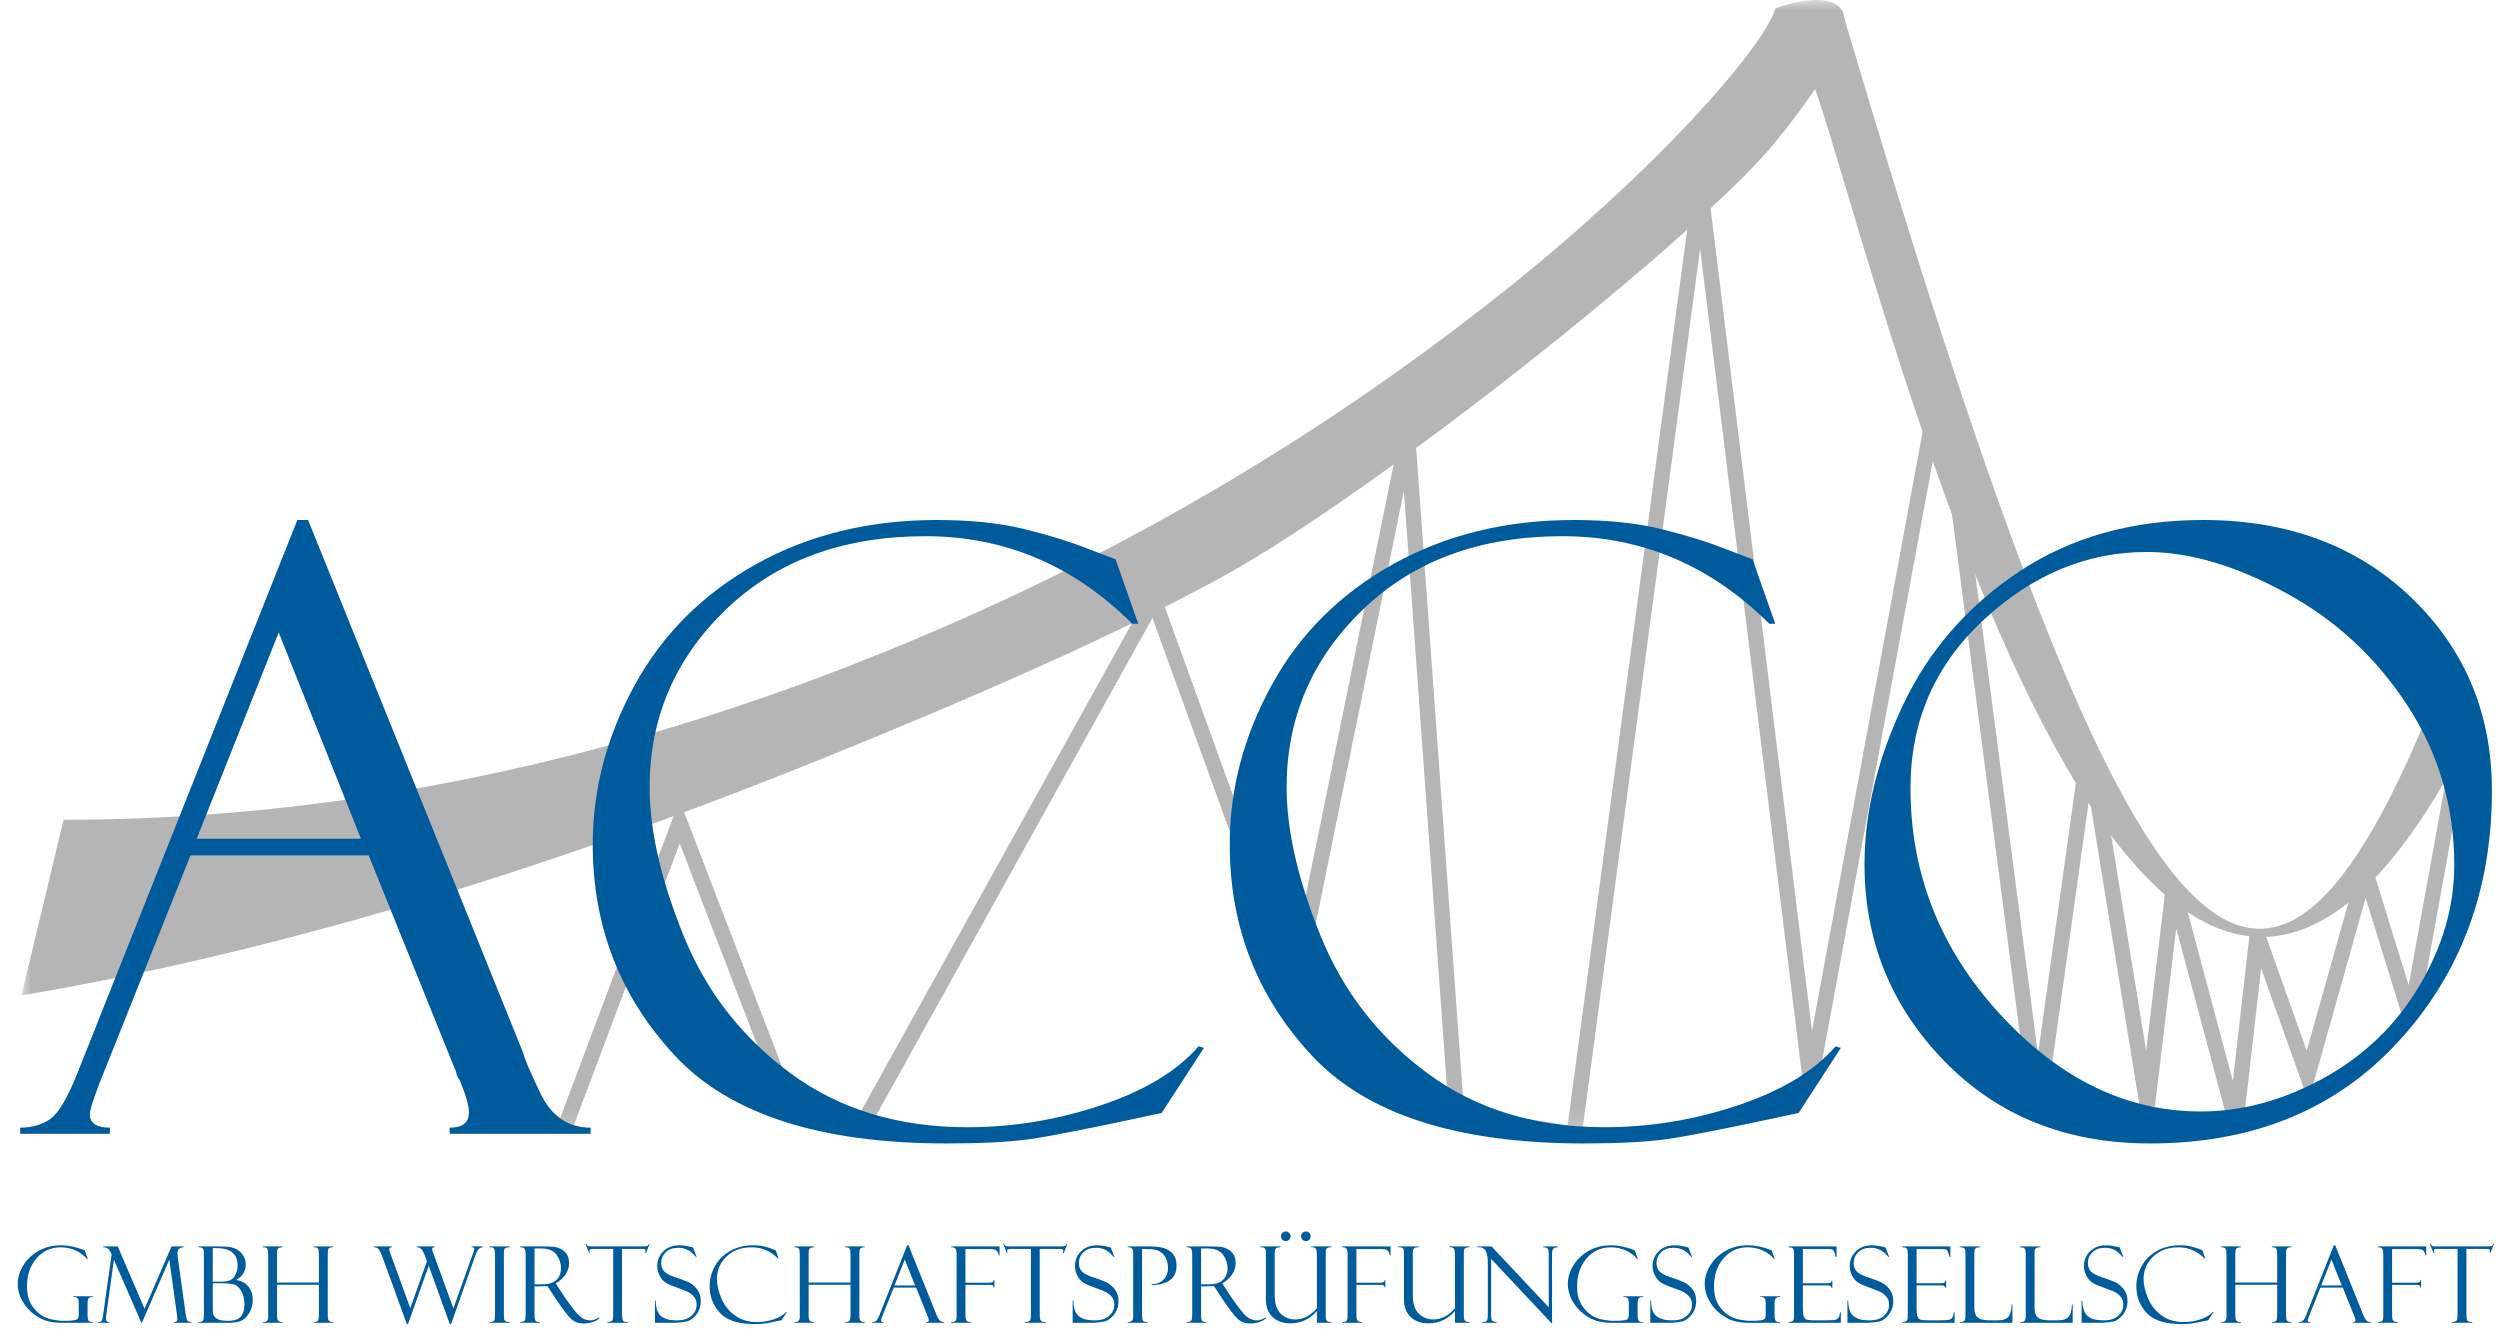 <svg width="123px" height="66px" viewBox="0 0 123 66" version="1.1" xmlns="http://www.w3.org/2000/svg" xmlns:xlink="http://www.w3.org/1999/xlink">
    <defs>
        <polygon id="path-1" points="0 0 120.41 0 120.41 55.802 0 55.802"></polygon>
    </defs>
    <g id="Page-1" stroke="none" stroke-width="1" fill="none" fill-rule="evenodd">
        <g id="Logo_ACCO" transform="translate(0.871, 0)">
            <g id="Group-11" transform="translate(0.182, 0)">
                <mask id="mask-2" fill="white">
                    <use xlink:href="#path-1"></use>
                </mask>
                <polyline id="Stroke-8" stroke="#B4B5B4" stroke-width="0.754" mask="url(#mask-2)" points="26.699 55.57 32.385 40.435 37.824 54.578 41.281 55.497 55.72 29.493 62.646 48.633 68.197 21.393 70.614 54.876 76.396 55.802 82.607 9.278 88.023 53.204 94.457 18.346 99.203 54.687 101.715 36.696 104.595 54.397 105.875 43.685 108.953 55.206 110.004 45.989 112.48 52.939 115.32 42.847 117.549 50.049 120.41 34.284"></polyline>
                <path d="M86.308,0.405 C85.664,2.416 80.427,8.386 72.884,14.378 C63.78,21.608 53.605,27.589 42.176,32.191 C28.687,37.628 15.321,40.332 2.077,40.332 C1.385,43.205 0.692,46.088 0,48.975 C12.016,46.947 25.036,43.112 39.056,37.463 C47.662,33.997 54.357,30.977 59.11,28.364 C66.654,24.222 82.607,11.54 86.326,6.955 C93.943,-2.441 86.308,0.405 86.308,0.405" id="Fill-10" fill="#B4B5B4" mask="url(#mask-2)"></path>
            </g>
            <path d="M119.186,33.627 C110.231,56.532 103.652,47.55 89.76,0.526 C89.76,0.526 84.531,0.487 87.877,3.162 C89.697,4.616 103.395,71.478 120.988,35.459 C120.567,34.826 120.1,34.28 119.69,33.62 L119.186,33.627" id="Fill-12" fill="#B4B5B4"></path>
            <path d="M17.267,42.084 L8.502,42.084 L4.012,53.322 C3.703,54.128 3.549,54.628 3.549,54.816 C3.549,55.259 3.877,55.481 4.536,55.481 L4.536,55.784 L0.121,55.784 L0.121,55.481 C0.712,55.481 1.207,55.336 1.612,55.048 C2.014,54.758 2.457,54.006 2.94,52.794 L13.758,25.584 L14.287,25.584 L24.894,51.862 C24.894,51.996 25.166,52.633 25.708,53.774 C26.251,54.912 27.077,55.481 28.187,55.481 L28.187,55.784 L21.252,55.784 L21.252,55.481 C21.884,55.481 22.201,55.233 22.201,54.735 C22.201,54.399 22.045,53.859 21.735,53.12 C21.681,53.064 21.635,52.979 21.595,52.856 C21.568,52.721 21.547,52.655 21.534,52.655 L17.267,42.084 Z M8.807,41.267 L16.889,41.267 L12.841,31.118 L8.807,41.267 L8.807,41.267 Z" id="Fill-13" fill="#005B9C"></path>
            <path d="M54.02,27.529 L55.129,30.689 L54.836,30.689 C51.955,27.817 48.563,26.381 44.658,26.381 C40.608,26.381 37.333,27.587 34.837,29.996 C32.34,32.405 31.091,35.32 31.091,38.739 C31.091,40.855 31.646,43.284 32.759,46.029 C33.869,48.776 35.623,51.035 38.022,52.805 C40.418,54.576 43.32,55.46 46.73,55.46 C48.965,55.46 51.156,55.1 53.305,54.378 C55.453,53.656 57.052,52.689 58.102,51.476 L58.361,51.557 L56.282,54.758 C52.914,55.489 50.732,55.92 49.728,56.054 C48.726,56.19 47.382,56.258 45.699,56.258 C39.465,56.258 35.006,54.813 32.321,51.923 C29.635,49.033 28.292,45.575 28.292,41.548 C28.292,38.827 28.982,36.211 30.362,33.697 C31.742,31.185 33.731,29.205 36.328,27.757 C38.927,26.309 41.897,25.584 45.234,25.584 C46.905,25.584 48.348,25.737 49.567,26.041 C50.784,26.345 51.798,26.658 52.605,26.981 L53.939,27.488 C53.978,27.502 54.004,27.516 54.02,27.529" id="Fill-14" fill="#005B9C"></path>
            <path d="M85.359,27.529 L86.471,30.689 L86.176,30.689 C83.295,27.817 79.902,26.381 76,26.381 C71.949,26.381 68.675,27.587 66.177,29.996 C63.681,32.405 62.431,35.32 62.431,38.739 C62.431,40.855 62.988,43.284 64.097,46.029 C65.209,48.776 66.962,51.035 69.362,52.805 C71.757,54.576 74.66,55.46 78.07,55.46 C80.305,55.46 82.496,55.1 84.645,54.378 C86.795,53.656 88.395,52.689 89.442,51.476 L89.699,51.557 L87.621,54.758 C84.256,55.489 82.072,55.92 81.068,56.054 C80.065,56.19 78.723,56.258 77.04,56.258 C70.806,56.258 66.345,54.813 63.662,51.923 C60.974,49.033 59.632,45.575 59.632,41.548 C59.632,38.827 60.321,36.211 61.703,33.697 C63.081,31.185 65.071,29.205 67.67,27.757 C70.267,26.309 73.237,25.584 76.575,25.584 C78.244,25.584 79.69,25.737 80.906,26.041 C82.123,26.345 83.139,26.658 83.945,26.981 L85.279,27.488 C85.318,27.502 85.346,27.516 85.359,27.529" id="Fill-15" fill="#005B9C"></path>
            <path d="M107.52,25.584 C111.692,25.584 115.102,26.855 117.756,29.394 C120.406,31.934 121.731,35.103 121.731,38.9 C121.731,43.79 120.197,47.906 117.129,51.247 C114.061,54.587 109.988,56.258 104.914,56.258 C100.797,56.258 97.428,54.91 94.801,52.217 C92.178,49.524 90.863,46.29 90.863,42.519 C90.863,39.971 91.496,37.357 92.762,34.678 C94.029,31.996 95.932,29.812 98.475,28.12 C101.02,26.43 104.033,25.584 107.52,25.584 M107.402,54.685 C109.445,54.685 111.465,54.136 113.459,53.039 C115.451,51.939 117.02,50.427 118.162,48.5 C119.307,46.574 119.879,44.593 119.879,42.559 C119.879,39.675 119.108,37.054 117.567,34.698 C116.027,32.338 114.027,30.491 111.57,29.159 C109.113,27.824 106.842,27.157 104.756,27.157 C101.807,27.157 99.133,28.269 96.731,30.491 C94.328,32.715 93.125,35.477 93.125,38.778 C93.125,42.997 94.594,46.702 97.527,49.894 C100.463,53.089 103.754,54.685 107.402,54.685" id="Fill-16" fill="#005B9C"></path>
            <path d="M3.709,65.046 L3.709,65.083 L2.193,65.083 C1.902,65.083 1.649,65.052 1.43,64.989 C1.212,64.927 0.989,64.807 0.761,64.631 C0.535,64.454 0.351,64.235 0.211,63.974 C0.07,63.711 0,63.443 0,63.169 C0,62.87 0.088,62.572 0.264,62.274 C0.441,61.976 0.691,61.734 1.016,61.549 C1.34,61.363 1.709,61.268 2.121,61.268 C2.49,61.268 2.88,61.351 3.293,61.513 L3.448,61.945 L3.411,61.945 C3.28,61.779 3.101,61.642 2.874,61.532 C2.647,61.423 2.394,61.368 2.114,61.368 C1.629,61.368 1.232,61.55 0.922,61.915 C0.612,62.279 0.458,62.733 0.458,63.273 C0.458,63.5 0.483,63.7 0.534,63.875 C0.585,64.052 0.68,64.225 0.821,64.395 C0.962,64.566 1.112,64.693 1.273,64.773 C1.434,64.855 1.613,64.911 1.813,64.942 C2.012,64.975 2.17,64.989 2.287,64.985 L2.489,64.98 C2.717,64.972 2.859,64.95 2.916,64.916 C2.973,64.883 3.002,64.795 3.002,64.656 L3.002,64.086 C3.002,63.976 2.979,63.9 2.933,63.863 C2.887,63.824 2.822,63.809 2.737,63.812 L2.737,63.775 L3.709,63.775 L3.709,63.812 C3.6,63.812 3.527,63.834 3.491,63.876 C3.454,63.919 3.437,64 3.437,64.121 L3.437,64.712 C3.437,64.831 3.452,64.916 3.483,64.968 C3.515,65.019 3.572,65.046 3.656,65.046 L3.709,65.046" id="Fill-17" fill="#005B9C"></path>
            <path d="M7.568,61.324 L8.161,61.324 L8.161,61.364 C7.96,61.374 7.858,61.478 7.858,61.677 C7.858,61.721 7.864,61.779 7.874,61.853 L8.271,64.7 C8.295,64.843 8.321,64.935 8.351,64.974 C8.38,65.014 8.442,65.037 8.536,65.046 L8.536,65.083 L7.692,65.083 L7.692,65.046 C7.803,65.049 7.858,64.994 7.858,64.883 C7.858,64.858 7.853,64.809 7.842,64.733 L7.459,61.973 L6.111,65.083 L6.086,65.083 L4.733,61.977 L4.351,64.754 C4.344,64.797 4.341,64.845 4.341,64.898 C4.341,64.996 4.399,65.046 4.513,65.046 L4.513,65.083 L3.938,65.083 L3.938,65.046 C4.025,65.046 4.081,65.035 4.106,65.014 C4.13,64.992 4.15,64.958 4.164,64.911 C4.177,64.864 4.187,64.812 4.194,64.754 L4.622,61.719 C4.552,61.55 4.483,61.449 4.413,61.415 C4.343,61.381 4.275,61.364 4.211,61.364 L4.211,61.324 L4.921,61.324 L6.242,64.394 L7.568,61.324" id="Fill-18" fill="#005B9C"></path>
            <path d="M9.89,63.136 L9.597,63.136 L9.597,64.327 C9.597,64.491 9.603,64.6 9.616,64.648 C9.629,64.697 9.657,64.749 9.703,64.804 C9.748,64.858 9.82,64.902 9.921,64.935 C10.021,64.968 10.165,64.985 10.354,64.985 C10.646,64.985 10.853,64.917 10.974,64.783 C11.094,64.646 11.154,64.446 11.154,64.182 C11.154,63.906 11.101,63.682 10.994,63.51 C10.887,63.334 10.766,63.229 10.63,63.191 C10.495,63.154 10.249,63.136 9.89,63.136 Z M9.597,61.405 L9.597,63.057 L10.054,63.057 C10.363,63.057 10.568,62.968 10.67,62.792 C10.771,62.614 10.822,62.438 10.822,62.263 C10.822,62.074 10.782,61.916 10.705,61.789 C10.626,61.662 10.511,61.566 10.361,61.503 C10.211,61.437 9.989,61.405 9.697,61.405 L9.597,61.405 Z M8.898,61.364 L8.898,61.324 L9.876,61.324 C10.162,61.324 10.364,61.339 10.483,61.362 C10.603,61.386 10.716,61.431 10.825,61.498 C10.934,61.565 11.027,61.662 11.104,61.788 C11.18,61.916 11.219,62.06 11.219,62.221 C11.219,62.54 11.062,62.792 10.75,62.976 C11.02,63.02 11.223,63.132 11.36,63.31 C11.498,63.488 11.566,63.703 11.566,63.956 C11.566,64.193 11.507,64.407 11.389,64.602 C11.271,64.795 11.135,64.925 10.983,64.988 C10.83,65.051 10.617,65.083 10.343,65.083 L8.89,65.083 L8.89,65.046 C9.006,65.046 9.081,65.021 9.113,64.976 C9.146,64.929 9.162,64.81 9.162,64.617 L9.162,61.786 C9.162,61.65 9.158,61.559 9.15,61.509 C9.143,61.46 9.118,61.424 9.076,61.399 C9.033,61.376 8.974,61.364 8.898,61.364 L8.898,61.364 Z" id="Fill-19" fill="#005B9C"></path>
            <path d="M14.819,63.208 L12.759,63.208 L12.759,64.653 C12.759,64.789 12.765,64.876 12.778,64.913 C12.791,64.95 12.815,64.982 12.85,65.008 C12.884,65.033 12.945,65.046 13.032,65.046 L13.032,65.083 L12.06,65.083 L12.06,65.046 C12.236,65.058 12.325,64.972 12.325,64.789 L12.325,61.766 C12.325,61.595 12.311,61.486 12.282,61.44 C12.254,61.394 12.18,61.369 12.06,61.364 L12.06,61.324 L13.032,61.324 L13.032,61.364 C12.924,61.37 12.853,61.392 12.815,61.425 C12.777,61.459 12.759,61.528 12.759,61.634 L12.759,63.102 L14.819,63.102 L14.819,61.758 C14.819,61.605 14.806,61.502 14.78,61.447 C14.754,61.392 14.68,61.364 14.559,61.364 L14.559,61.324 L15.519,61.324 L15.519,61.364 C15.443,61.364 15.387,61.373 15.35,61.391 C15.313,61.408 15.288,61.435 15.275,61.474 C15.261,61.511 15.254,61.605 15.254,61.758 L15.254,64.643 C15.254,64.791 15.261,64.883 15.275,64.919 C15.288,64.956 15.312,64.986 15.345,65.01 C15.379,65.033 15.437,65.046 15.519,65.046 L15.519,65.083 L14.559,65.083 L14.559,65.046 C14.663,65.046 14.733,65.024 14.767,64.982 C14.802,64.939 14.819,64.825 14.819,64.638 L14.819,63.208" id="Fill-20" fill="#005B9C"></path>
            <path d="M21.323,65.144 L21.259,65.144 L20.223,62.275 L19.203,65.144 L19.145,65.144 L17.925,61.786 C17.876,61.65 17.822,61.546 17.767,61.474 C17.71,61.4 17.629,61.364 17.522,61.364 L17.522,61.324 L18.41,61.324 L18.41,61.364 C18.323,61.364 18.279,61.395 18.279,61.458 C18.279,61.495 18.293,61.553 18.32,61.629 L19.315,64.362 L20.135,62.056 L20.056,61.833 C19.986,61.641 19.919,61.515 19.855,61.454 C19.79,61.394 19.718,61.364 19.638,61.364 L19.638,61.324 L20.515,61.324 L20.515,61.364 C20.431,61.364 20.389,61.4 20.389,61.474 C20.389,61.495 20.407,61.554 20.443,61.648 L21.436,64.373 L22.425,61.6 C22.426,61.593 22.428,61.589 22.43,61.588 L22.468,61.458 C22.468,61.395 22.424,61.364 22.338,61.364 L22.338,61.324 L22.886,61.324 L22.886,61.364 C22.736,61.366 22.617,61.486 22.531,61.727 L21.323,65.144" id="Fill-21" fill="#005B9C"></path>
            <path d="M24.207,61.324 L24.207,61.364 C24.158,61.359 24.103,61.367 24.043,61.387 C23.983,61.407 23.947,61.436 23.936,61.477 C23.925,61.515 23.92,61.607 23.92,61.754 L23.92,64.637 C23.92,64.795 23.926,64.89 23.939,64.925 C23.951,64.96 23.976,64.988 24.012,65.012 C24.048,65.034 24.114,65.046 24.207,65.046 L24.207,65.083 L23.205,65.083 L23.205,65.046 C23.33,65.046 23.409,65.02 23.439,64.973 C23.47,64.925 23.485,64.814 23.485,64.643 L23.485,61.786 C23.485,61.608 23.468,61.491 23.434,61.436 C23.4,61.381 23.324,61.357 23.205,61.364 L23.205,61.324 L24.207,61.324" id="Fill-22" fill="#005B9C"></path>
            <path d="M25.427,61.424 L25.427,63.188 L25.819,63.188 C26.128,63.188 26.357,63.115 26.507,62.97 C26.656,62.823 26.731,62.631 26.731,62.392 C26.731,62.161 26.657,61.941 26.511,61.733 C26.363,61.528 26.105,61.424 25.734,61.424 L25.427,61.424 Z M24.719,61.364 L24.719,61.324 L25.785,61.324 C26.057,61.324 26.253,61.33 26.373,61.344 C26.494,61.356 26.617,61.395 26.744,61.463 C26.871,61.53 26.966,61.62 27.031,61.735 C27.096,61.85 27.128,61.991 27.128,62.158 C27.128,62.349 27.07,62.53 26.956,62.703 C26.841,62.877 26.679,63.022 26.47,63.142 L26.735,63.55 C26.793,63.65 26.947,63.874 27.197,64.219 C27.445,64.562 27.639,64.772 27.775,64.85 C27.912,64.925 28.043,64.963 28.171,64.963 C28.297,64.963 28.442,64.913 28.606,64.815 L28.621,64.866 C28.417,65.033 28.151,65.117 27.826,65.117 C27.608,65.117 27.421,65.053 27.265,64.924 C27.108,64.795 26.836,64.441 26.447,63.866 C26.443,63.862 26.442,63.859 26.442,63.855 L26.064,63.275 L25.73,63.286 L25.427,63.286 L25.427,64.722 C25.427,64.838 25.442,64.921 25.472,64.971 C25.503,65.02 25.576,65.046 25.691,65.046 L25.691,65.083 L24.719,65.083 L24.719,65.046 C24.841,65.041 24.917,65.016 24.947,64.969 C24.977,64.923 24.992,64.83 24.992,64.688 L24.992,61.702 C24.992,61.605 24.979,61.525 24.953,61.462 C24.928,61.397 24.85,61.366 24.719,61.364 L24.719,61.364 Z" id="Fill-23" fill="#005B9C"></path>
            <path d="M31.094,61.196 L30.916,61.646 L30.878,61.646 C30.885,61.619 30.889,61.584 30.889,61.538 C30.889,61.5 30.874,61.475 30.846,61.463 C30.818,61.452 30.774,61.447 30.713,61.447 L29.733,61.447 L29.733,64.663 C29.733,64.797 29.743,64.886 29.764,64.935 C29.785,64.983 29.815,65.014 29.851,65.026 C29.887,65.039 29.946,65.046 30.027,65.046 L30.027,65.083 L29.011,65.083 L29.011,65.046 C29.137,65.037 29.217,65.013 29.25,64.972 C29.282,64.932 29.298,64.847 29.298,64.717 L29.298,61.447 L28.358,61.447 C28.263,61.447 28.201,61.452 28.171,61.463 C28.143,61.475 28.128,61.502 28.128,61.546 C28.128,61.567 28.134,61.602 28.149,61.646 L28.11,61.646 L27.933,61.196 L27.971,61.196 C28.002,61.257 28.031,61.293 28.061,61.307 C28.091,61.318 28.155,61.324 28.254,61.324 L30.748,61.324 C30.846,61.324 30.917,61.318 30.961,61.307 C31.004,61.293 31.036,61.257 31.056,61.196 L31.094,61.196" id="Fill-24" fill="#005B9C"></path>
            <path d="M33.228,61.375 L33.405,61.842 L33.375,61.847 C33.375,61.845 33.328,61.795 33.233,61.697 C33.139,61.599 33.03,61.523 32.909,61.471 C32.787,61.417 32.65,61.391 32.497,61.391 C32.239,61.391 32.036,61.464 31.884,61.61 C31.734,61.757 31.659,61.934 31.659,62.142 C31.659,62.278 31.694,62.4 31.765,62.502 C31.837,62.604 31.984,62.7 32.209,62.79 C32.595,62.919 32.859,63.016 33.001,63.081 C33.144,63.146 33.28,63.258 33.412,63.414 C33.543,63.571 33.609,63.771 33.609,64.016 C33.609,64.118 33.597,64.216 33.573,64.309 C33.55,64.401 33.512,64.49 33.459,64.576 C33.406,64.663 33.343,64.741 33.269,64.811 C33.195,64.883 33.12,64.936 33.043,64.973 C32.966,65.009 32.846,65.037 32.681,65.055 C32.517,65.074 32.407,65.083 32.355,65.083 L31.353,65.083 L31.353,63.99 L31.39,63.99 C31.394,64.352 31.479,64.605 31.646,64.747 C31.812,64.891 32.072,64.963 32.424,64.963 C32.744,64.963 32.986,64.887 33.153,64.735 C33.318,64.584 33.401,64.401 33.401,64.19 C33.401,64.06 33.373,63.95 33.315,63.859 C33.256,63.769 33.176,63.688 33.072,63.62 C32.967,63.552 32.771,63.467 32.482,63.367 C32.195,63.266 31.992,63.179 31.876,63.102 C31.759,63.027 31.661,62.913 31.584,62.762 C31.505,62.608 31.466,62.454 31.466,62.296 C31.466,62.005 31.566,61.762 31.766,61.564 C31.966,61.368 32.229,61.268 32.554,61.268 C32.679,61.268 32.816,61.283 32.962,61.312 C33.109,61.342 33.191,61.361 33.208,61.37 C33.214,61.373 33.221,61.375 33.228,61.375" id="Fill-25" fill="#005B9C"></path>
            <path d="M37.294,61.514 L37.435,61.911 L37.398,61.911 C37.034,61.549 36.606,61.368 36.112,61.368 C35.601,61.368 35.187,61.519 34.872,61.824 C34.557,62.129 34.399,62.497 34.399,62.931 C34.399,63.197 34.469,63.506 34.609,63.852 C34.75,64.199 34.971,64.485 35.274,64.71 C35.576,64.935 35.943,65.046 36.373,65.046 C36.655,65.046 36.932,65 37.203,64.91 C37.474,64.818 37.676,64.695 37.809,64.542 L37.842,64.553 L37.58,64.956 C37.154,65.048 36.879,65.102 36.752,65.118 C36.625,65.135 36.455,65.144 36.243,65.144 C35.455,65.144 34.892,64.962 34.552,64.596 C34.213,64.23 34.043,63.794 34.043,63.285 C34.043,62.941 34.13,62.61 34.305,62.293 C34.479,61.976 34.731,61.727 35.059,61.543 C35.387,61.361 35.762,61.268 36.184,61.268 C36.395,61.268 36.578,61.286 36.731,61.326 C36.886,61.365 37.014,61.404 37.115,61.445 L37.284,61.509 C37.289,61.511 37.292,61.512 37.294,61.514" id="Fill-26" fill="#005B9C"></path>
            <path d="M40.974,63.208 L38.914,63.208 L38.914,64.653 C38.914,64.789 38.92,64.876 38.933,64.913 C38.945,64.95 38.969,64.982 39.004,65.008 C39.039,65.033 39.1,65.046 39.186,65.046 L39.186,65.083 L38.214,65.083 L38.214,65.046 C38.391,65.058 38.479,64.972 38.479,64.789 L38.479,61.766 C38.479,61.595 38.465,61.486 38.437,61.44 C38.409,61.394 38.335,61.369 38.214,61.364 L38.214,61.324 L39.186,61.324 L39.186,61.364 C39.079,61.37 39.007,61.392 38.97,61.425 C38.932,61.459 38.914,61.528 38.914,61.634 L38.914,63.102 L40.974,63.102 L40.974,61.758 C40.974,61.605 40.961,61.502 40.935,61.447 C40.908,61.392 40.835,61.364 40.714,61.364 L40.714,61.324 L41.673,61.324 L41.673,61.364 C41.598,61.364 41.542,61.373 41.505,61.391 C41.468,61.408 41.443,61.435 41.43,61.474 C41.416,61.511 41.409,61.605 41.409,61.758 L41.409,64.643 C41.409,64.791 41.416,64.883 41.43,64.919 C41.443,64.956 41.466,64.986 41.5,65.01 C41.533,65.033 41.591,65.046 41.673,65.046 L41.673,65.083 L40.714,65.083 L40.714,65.046 C40.817,65.046 40.887,65.024 40.922,64.982 C40.957,64.939 40.974,64.825 40.974,64.638 L40.974,63.208" id="Fill-27" fill="#005B9C"></path>
            <path d="M43.138,63.245 L44.151,63.245 L43.645,61.968 L43.138,63.245 Z M44.203,63.351 L43.101,63.351 L42.533,64.772 C42.494,64.875 42.475,64.937 42.475,64.962 C42.475,65.018 42.517,65.046 42.6,65.046 L42.6,65.083 L42.04,65.083 L42.04,65.046 C42.115,65.046 42.178,65.027 42.229,64.991 C42.28,64.954 42.336,64.859 42.397,64.706 L43.76,61.268 L43.828,61.268 L45.166,64.588 C45.166,64.605 45.2,64.685 45.269,64.83 C45.337,64.974 45.442,65.046 45.582,65.046 L45.582,65.083 L44.705,65.083 L44.705,65.046 C44.785,65.046 44.825,65.015 44.825,64.951 C44.825,64.909 44.805,64.841 44.767,64.746 C44.759,64.74 44.754,64.728 44.749,64.714 C44.745,64.696 44.742,64.688 44.741,64.688 L44.203,63.351 L44.203,63.351 Z" id="Fill-28" fill="#005B9C"></path>
            <path d="M45.929,61.364 L45.929,61.324 L48.307,61.324 L48.307,61.768 L48.269,61.768 L48.269,61.75 C48.265,61.747 48.263,61.741 48.263,61.734 C48.229,61.605 48.182,61.526 48.121,61.498 C48.06,61.469 47.966,61.454 47.84,61.454 L46.629,61.454 L46.629,63.109 L47.756,63.109 C47.853,63.109 47.919,63.102 47.955,63.087 C47.99,63.071 48.01,63.038 48.016,62.985 L48.054,62.985 L48.054,63.344 L48.016,63.344 C48.016,63.258 47.96,63.215 47.848,63.215 L46.629,63.215 L46.629,64.712 C46.629,64.853 46.65,64.943 46.692,64.984 C46.736,65.024 46.81,65.046 46.916,65.046 L46.916,65.083 L45.929,65.083 L45.929,65.046 C46.045,65.046 46.116,65.023 46.147,64.979 C46.179,64.935 46.194,64.873 46.194,64.793 L46.194,61.702 C46.194,61.577 46.175,61.489 46.14,61.439 C46.104,61.39 46.034,61.364 45.929,61.364" id="Fill-29" fill="#005B9C"></path>
            <path d="M51.645,61.196 L51.467,61.646 L51.429,61.646 C51.436,61.619 51.44,61.584 51.44,61.538 C51.44,61.5 51.425,61.475 51.398,61.463 C51.369,61.452 51.324,61.447 51.263,61.447 L50.283,61.447 L50.283,64.663 C50.283,64.797 50.294,64.886 50.315,64.935 C50.336,64.983 50.366,65.014 50.401,65.026 C50.438,65.039 50.497,65.046 50.578,65.046 L50.578,65.083 L49.561,65.083 L49.561,65.046 C49.689,65.037 49.768,65.013 49.8,64.972 C49.833,64.932 49.849,64.847 49.849,64.717 L49.849,61.447 L48.908,61.447 C48.814,61.447 48.751,61.452 48.722,61.463 C48.693,61.475 48.68,61.502 48.68,61.546 C48.68,61.567 48.685,61.602 48.699,61.646 L48.662,61.646 L48.484,61.196 L48.522,61.196 C48.553,61.257 48.582,61.293 48.611,61.307 C48.642,61.318 48.706,61.324 48.804,61.324 L51.298,61.324 C51.397,61.324 51.468,61.318 51.511,61.307 C51.554,61.293 51.587,61.257 51.606,61.196 L51.645,61.196" id="Fill-30" fill="#005B9C"></path>
            <path d="M53.778,61.375 L53.956,61.842 L53.926,61.847 C53.926,61.845 53.879,61.795 53.784,61.697 C53.69,61.599 53.581,61.523 53.46,61.471 C53.338,61.417 53.201,61.391 53.047,61.391 C52.791,61.391 52.587,61.464 52.435,61.61 C52.284,61.757 52.21,61.934 52.21,62.142 C52.21,62.278 52.245,62.4 52.317,62.502 C52.387,62.604 52.535,62.7 52.759,62.79 C53.146,62.919 53.41,63.016 53.552,63.081 C53.694,63.146 53.83,63.258 53.963,63.414 C54.094,63.571 54.16,63.771 54.16,64.016 C54.16,64.118 54.148,64.216 54.124,64.309 C54.101,64.401 54.063,64.49 54.01,64.576 C53.957,64.663 53.894,64.741 53.82,64.811 C53.745,64.883 53.671,64.936 53.594,64.973 C53.518,65.009 53.398,65.037 53.232,65.055 C53.067,65.074 52.958,65.083 52.906,65.083 L51.903,65.083 L51.903,63.99 L51.941,63.99 C51.944,64.352 52.029,64.605 52.196,64.747 C52.363,64.891 52.622,64.963 52.974,64.963 C53.295,64.963 53.538,64.887 53.704,64.735 C53.87,64.584 53.952,64.401 53.952,64.19 C53.952,64.06 53.923,63.95 53.866,63.859 C53.808,63.769 53.726,63.688 53.623,63.62 C53.519,63.552 53.322,63.467 53.033,63.367 C52.745,63.266 52.543,63.179 52.427,63.102 C52.311,63.027 52.212,62.913 52.135,62.762 C52.055,62.608 52.017,62.454 52.017,62.296 C52.017,62.005 52.117,61.762 52.317,61.564 C52.517,61.368 52.779,61.268 53.104,61.268 C53.23,61.268 53.366,61.283 53.513,61.312 C53.659,61.342 53.741,61.361 53.758,61.37 C53.764,61.373 53.772,61.375 53.778,61.375" id="Fill-31" fill="#005B9C"></path>
            <path d="M54.617,61.364 L54.617,61.324 L55.688,61.324 C56.068,61.324 56.344,61.369 56.517,61.453 C56.691,61.538 56.816,61.644 56.894,61.77 C56.974,61.896 57.014,62.064 57.014,62.272 C57.014,62.591 56.904,62.83 56.684,62.989 C56.463,63.149 56.165,63.226 55.789,63.219 L55.789,63.181 C56.027,63.181 56.221,63.108 56.371,62.962 C56.519,62.817 56.594,62.624 56.594,62.386 C56.594,62.201 56.558,62.037 56.486,61.893 C56.413,61.75 56.313,61.642 56.182,61.566 C56.052,61.492 55.851,61.454 55.584,61.454 L55.316,61.454 L55.316,64.668 C55.316,64.851 55.337,64.959 55.378,64.993 C55.418,65.028 55.497,65.046 55.611,65.046 L55.611,65.083 L54.617,65.083 L54.617,65.046 C54.792,65.046 54.881,64.965 54.881,64.804 L54.881,61.692 C54.881,61.56 54.864,61.473 54.83,61.429 C54.796,61.386 54.725,61.364 54.617,61.364" id="Fill-32" fill="#005B9C"></path>
            <path d="M58.221,61.424 L58.221,63.188 L58.612,63.188 C58.921,63.188 59.151,63.115 59.301,62.97 C59.45,62.823 59.525,62.631 59.525,62.392 C59.525,62.161 59.451,61.941 59.305,61.733 C59.157,61.528 58.899,61.424 58.528,61.424 L58.221,61.424 Z M57.513,61.364 L57.513,61.324 L58.579,61.324 C58.851,61.324 59.046,61.33 59.167,61.344 C59.287,61.356 59.411,61.395 59.538,61.463 C59.664,61.53 59.76,61.62 59.824,61.735 C59.89,61.85 59.922,61.991 59.922,62.158 C59.922,62.349 59.864,62.53 59.75,62.703 C59.635,62.877 59.473,63.022 59.264,63.142 L59.529,63.55 C59.587,63.65 59.741,63.874 59.991,64.219 C60.239,64.562 60.432,64.772 60.569,64.85 C60.705,64.925 60.837,64.963 60.965,64.963 C61.09,64.963 61.236,64.913 61.4,64.815 L61.415,64.866 C61.211,65.033 60.945,65.117 60.62,65.117 C60.402,65.117 60.215,65.053 60.059,64.924 C59.902,64.795 59.629,64.441 59.241,63.866 C59.237,63.862 59.236,63.859 59.236,63.855 L58.858,63.275 L58.524,63.286 L58.221,63.286 L58.221,64.722 C58.221,64.838 58.235,64.921 58.266,64.971 C58.296,65.02 58.369,65.046 58.485,65.046 L58.485,65.083 L57.513,65.083 L57.513,65.046 C57.635,65.041 57.712,65.016 57.741,64.969 C57.771,64.923 57.786,64.83 57.786,64.688 L57.786,61.702 C57.786,61.605 57.774,61.525 57.747,61.462 C57.722,61.397 57.643,61.366 57.513,61.364 L57.513,61.364 Z" id="Fill-33" fill="#005B9C"></path>
            <path d="M63.38,61.06 C63.313,61.06 63.257,61.038 63.211,60.993 C63.165,60.948 63.142,60.894 63.142,60.827 C63.142,60.753 63.167,60.694 63.215,60.652 C63.263,60.608 63.317,60.588 63.38,60.588 C63.442,60.588 63.497,60.611 63.545,60.658 C63.59,60.705 63.614,60.762 63.614,60.827 C63.614,60.89 63.592,60.944 63.549,60.99 C63.505,61.037 63.449,61.06 63.38,61.06 Z M62.389,61.06 C62.321,61.06 62.266,61.038 62.221,60.991 C62.178,60.946 62.155,60.892 62.155,60.827 C62.155,60.755 62.179,60.696 62.227,60.654 C62.274,60.609 62.329,60.588 62.389,60.588 C62.451,60.588 62.506,60.61 62.555,60.657 C62.603,60.703 62.628,60.76 62.628,60.827 C62.628,60.894 62.603,60.948 62.554,60.993 C62.504,61.038 62.449,61.06 62.389,61.06 Z M64.635,65.083 L63.921,65.083 L63.921,64.504 C63.558,64.909 63.126,65.109 62.625,65.109 C62.252,65.109 61.956,65.005 61.738,64.797 C61.52,64.586 61.41,64.297 61.41,63.928 L61.41,61.677 C61.41,61.541 61.394,61.455 61.361,61.419 C61.329,61.382 61.254,61.364 61.134,61.364 L61.134,61.324 L62.132,61.324 L62.132,61.364 C62.027,61.364 61.953,61.381 61.909,61.414 C61.867,61.447 61.845,61.525 61.845,61.648 L61.845,63.715 C61.845,64.146 61.946,64.455 62.149,64.64 C62.351,64.825 62.582,64.917 62.839,64.917 C63.246,64.917 63.606,64.734 63.921,64.368 L63.921,61.822 C63.921,61.6 63.901,61.468 63.862,61.426 C63.822,61.385 63.76,61.364 63.677,61.364 L63.641,61.364 L63.641,61.324 L64.635,61.324 L64.635,61.364 C64.512,61.37 64.435,61.392 64.402,61.425 C64.372,61.459 64.356,61.523 64.356,61.618 L64.356,64.679 C64.356,64.799 64.361,64.879 64.373,64.915 C64.385,64.953 64.41,64.984 64.446,65.009 C64.483,65.033 64.546,65.046 64.635,65.046 L64.635,65.083 L64.635,65.083 Z" id="Fill-34" fill="#005B9C"></path>
            <path d="M65.165,61.364 L65.165,61.324 L67.543,61.324 L67.543,61.768 L67.505,61.768 L67.505,61.75 C67.503,61.747 67.501,61.741 67.501,61.734 C67.467,61.605 67.419,61.526 67.357,61.498 C67.296,61.469 67.202,61.454 67.077,61.454 L65.865,61.454 L65.865,63.109 L66.993,63.109 C67.089,63.109 67.155,63.102 67.191,63.087 C67.227,63.071 67.247,63.038 67.252,62.985 L67.29,62.985 L67.29,63.344 L67.252,63.344 C67.252,63.258 67.196,63.215 67.084,63.215 L65.865,63.215 L65.865,64.712 C65.865,64.853 65.886,64.943 65.93,64.984 C65.974,65.024 66.047,65.046 66.152,65.046 L66.152,65.083 L65.165,65.083 L65.165,65.046 C65.28,65.046 65.354,65.023 65.384,64.979 C65.415,64.935 65.43,64.873 65.43,64.793 L65.43,61.702 C65.43,61.577 65.412,61.489 65.376,61.439 C65.341,61.39 65.27,61.364 65.165,61.364" id="Fill-35" fill="#005B9C"></path>
            <path d="M71.428,65.083 L70.713,65.083 L70.713,64.504 C70.352,64.909 69.92,65.109 69.42,65.109 C69.046,65.109 68.75,65.005 68.532,64.797 C68.313,64.586 68.204,64.297 68.204,63.928 L68.204,61.677 C68.204,61.541 68.189,61.455 68.156,61.419 C68.124,61.382 68.047,61.364 67.927,61.364 L67.927,61.324 L68.926,61.324 L68.926,61.364 C68.821,61.364 68.748,61.381 68.704,61.414 C68.661,61.447 68.639,61.525 68.639,61.648 L68.639,63.715 C68.639,64.146 68.741,64.455 68.942,64.64 C69.146,64.825 69.375,64.917 69.632,64.917 C70.039,64.917 70.4,64.734 70.713,64.368 L70.713,61.822 C70.713,61.6 70.695,61.468 70.655,61.426 C70.616,61.385 70.554,61.364 70.47,61.364 L70.435,61.364 L70.435,61.324 L71.428,61.324 L71.428,61.364 C71.306,61.37 71.228,61.392 71.197,61.425 C71.165,61.459 71.149,61.523 71.149,61.618 L71.149,64.679 C71.149,64.799 71.155,64.879 71.168,64.915 C71.179,64.953 71.204,64.984 71.24,65.009 C71.277,65.033 71.34,65.046 71.428,65.046 L71.428,65.083" id="Fill-36" fill="#005B9C"></path>
            <path d="M75.055,61.324 L75.785,61.324 L75.785,61.364 C75.674,61.368 75.596,61.391 75.554,61.434 C75.511,61.477 75.49,61.568 75.49,61.707 L75.49,65.129 L72.493,61.937 L72.493,64.717 C72.493,64.806 72.499,64.871 72.513,64.913 C72.526,64.956 72.546,64.984 72.572,65 C72.598,65.016 72.662,65.03 72.765,65.046 L72.765,65.083 L72.043,65.083 L72.043,65.046 C72.171,65.046 72.251,65.022 72.283,64.977 C72.314,64.932 72.33,64.822 72.33,64.647 L72.33,62.105 C72.33,61.883 72.298,61.7 72.236,61.56 C72.175,61.419 72.031,61.353 71.808,61.364 L71.808,61.324 L72.513,61.324 L75.328,64.321 L75.328,61.672 C75.328,61.529 75.301,61.442 75.252,61.411 C75.201,61.38 75.135,61.364 75.055,61.364 L75.055,61.324" id="Fill-37" fill="#005B9C"></path>
            <path d="M79.975,65.046 L79.975,65.083 L78.457,65.083 C78.169,65.083 77.914,65.052 77.694,64.989 C77.477,64.927 77.254,64.807 77.026,64.631 C76.8,64.454 76.614,64.235 76.475,63.974 C76.336,63.711 76.265,63.443 76.265,63.169 C76.265,62.87 76.353,62.572 76.53,62.274 C76.706,61.976 76.955,61.734 77.28,61.549 C77.606,61.363 77.975,61.268 78.386,61.268 C78.755,61.268 79.146,61.351 79.558,61.513 L79.712,61.945 L79.677,61.945 C79.545,61.779 79.365,61.642 79.138,61.532 C78.912,61.423 78.658,61.368 78.378,61.368 C77.896,61.368 77.497,61.55 77.188,61.915 C76.878,62.279 76.723,62.733 76.723,63.273 C76.723,63.5 76.747,63.7 76.798,63.875 C76.849,64.052 76.945,64.225 77.086,64.395 C77.227,64.566 77.376,64.693 77.537,64.773 C77.698,64.855 77.877,64.911 78.078,64.942 C78.276,64.975 78.435,64.989 78.552,64.985 L78.755,64.98 C78.982,64.972 79.123,64.95 79.182,64.916 C79.238,64.883 79.267,64.795 79.267,64.656 L79.267,64.086 C79.267,63.976 79.243,63.9 79.198,63.863 C79.151,63.824 79.087,63.809 79.002,63.812 L79.002,63.775 L79.975,63.775 L79.975,63.812 C79.864,63.812 79.793,63.834 79.756,63.876 C79.72,63.919 79.701,64 79.701,64.121 L79.701,64.712 C79.701,64.831 79.716,64.916 79.748,64.968 C79.779,65.019 79.838,65.046 79.921,65.046 L79.975,65.046" id="Fill-38" fill="#005B9C"></path>
            <path d="M82.199,61.375 L82.376,61.842 L82.347,61.847 C82.347,61.845 82.299,61.795 82.205,61.697 C82.11,61.599 82.002,61.523 81.88,61.471 C81.758,61.417 81.622,61.391 81.469,61.391 C81.212,61.391 81.008,61.464 80.858,61.61 C80.705,61.757 80.629,61.934 80.629,62.142 C80.629,62.278 80.666,62.4 80.737,62.502 C80.808,62.604 80.955,62.7 81.18,62.79 C81.567,62.919 81.829,63.016 81.971,63.081 C82.116,63.146 82.252,63.258 82.384,63.414 C82.516,63.571 82.58,63.771 82.58,64.016 C82.58,64.118 82.568,64.216 82.544,64.309 C82.522,64.401 82.483,64.49 82.431,64.576 C82.378,64.663 82.315,64.741 82.24,64.811 C82.167,64.883 82.092,64.936 82.016,64.973 C81.937,65.009 81.818,65.037 81.652,65.055 C81.488,65.074 81.379,65.083 81.327,65.083 L80.323,65.083 L80.323,63.99 L80.361,63.99 C80.365,64.352 80.45,64.605 80.615,64.747 C80.784,64.891 81.044,64.963 81.396,64.963 C81.714,64.963 81.959,64.887 82.126,64.735 C82.29,64.584 82.373,64.401 82.373,64.19 C82.373,64.06 82.345,63.95 82.286,63.859 C82.23,63.769 82.149,63.688 82.045,63.62 C81.939,63.552 81.742,63.467 81.454,63.367 C81.166,63.266 80.965,63.179 80.847,63.102 C80.732,63.027 80.633,62.913 80.556,62.762 C80.477,62.608 80.437,62.454 80.437,62.296 C80.437,62.005 80.536,61.762 80.737,61.564 C80.939,61.368 81.2,61.268 81.525,61.268 C81.65,61.268 81.786,61.283 81.933,61.312 C82.08,61.342 82.163,61.361 82.181,61.37 C82.186,61.373 82.193,61.375 82.199,61.375" id="Fill-39" fill="#005B9C"></path>
            <path d="M86.709,65.046 L86.709,65.083 L85.192,65.083 C84.903,65.083 84.649,65.052 84.43,64.989 C84.213,64.927 83.988,64.807 83.762,64.631 C83.535,64.454 83.35,64.235 83.21,63.974 C83.07,63.711 83,63.443 83,63.169 C83,62.87 83.087,62.572 83.265,62.274 C83.442,61.976 83.691,61.734 84.015,61.549 C84.341,61.363 84.708,61.268 85.12,61.268 C85.489,61.268 85.881,61.351 86.293,61.513 L86.448,61.945 L86.412,61.945 C86.279,61.779 86.1,61.642 85.873,61.532 C85.647,61.423 85.393,61.368 85.113,61.368 C84.629,61.368 84.233,61.55 83.922,61.915 C83.612,62.279 83.458,62.733 83.458,63.273 C83.458,63.5 83.483,63.7 83.533,63.875 C83.584,64.052 83.681,64.225 83.82,64.395 C83.962,64.566 84.11,64.693 84.273,64.773 C84.434,64.855 84.612,64.911 84.813,64.942 C85.011,64.975 85.17,64.989 85.287,64.985 L85.489,64.98 C85.717,64.972 85.858,64.95 85.916,64.916 C85.973,64.883 86.001,64.795 86.001,64.656 L86.001,64.086 C86.001,63.976 85.979,63.9 85.934,63.863 C85.887,63.824 85.822,63.809 85.737,63.812 L85.737,63.775 L86.709,63.775 L86.709,63.812 C86.6,63.812 86.527,63.834 86.491,63.876 C86.456,63.919 86.437,64 86.437,64.121 L86.437,64.712 C86.437,64.831 86.452,64.916 86.484,64.968 C86.515,65.019 86.573,65.046 86.655,65.046 L86.709,65.046" id="Fill-40" fill="#005B9C"></path>
            <path d="M87.13,61.368 L87.13,61.324 L89.488,61.324 L89.488,61.843 L89.451,61.843 C89.4,61.651 89.358,61.539 89.322,61.506 C89.289,61.472 89.204,61.454 89.068,61.454 L87.83,61.454 L87.83,63.136 L88.98,63.136 C89.093,63.136 89.166,63.126 89.196,63.103 C89.227,63.083 89.241,63.052 89.243,63.012 L89.281,63.012 L89.281,63.366 L89.243,63.366 C89.236,63.317 89.215,63.284 89.185,63.267 C89.153,63.25 89.095,63.241 89.01,63.241 L87.83,63.241 L87.83,64.404 C87.83,64.579 87.847,64.706 87.879,64.783 C87.911,64.861 87.962,64.91 88.031,64.93 C88.104,64.949 88.209,64.959 88.352,64.959 L89.014,64.959 C89.225,64.959 89.358,64.951 89.417,64.937 C89.476,64.923 89.525,64.894 89.566,64.852 C89.606,64.809 89.639,64.714 89.659,64.568 L89.698,64.568 L89.698,65.083 L87.13,65.083 L87.13,65.046 C87.217,65.041 87.283,65.023 87.328,64.995 C87.371,64.968 87.395,64.895 87.395,64.777 L87.395,61.742 C87.395,61.604 87.383,61.507 87.36,61.451 C87.336,61.396 87.26,61.368 87.13,61.368" id="Fill-41" fill="#005B9C"></path>
            <path d="M91.899,61.375 L92.075,61.842 L92.045,61.847 C92.045,61.845 91.998,61.795 91.903,61.697 C91.809,61.599 91.7,61.523 91.577,61.471 C91.457,61.417 91.319,61.391 91.166,61.391 C90.909,61.391 90.705,61.464 90.554,61.61 C90.404,61.757 90.328,61.934 90.328,62.142 C90.328,62.278 90.364,62.4 90.435,62.502 C90.506,62.604 90.653,62.7 90.879,62.79 C91.265,62.919 91.528,63.016 91.67,63.081 C91.814,63.146 91.951,63.258 92.081,63.414 C92.213,63.571 92.279,63.771 92.279,64.016 C92.279,64.118 92.268,64.216 92.243,64.309 C92.219,64.401 92.181,64.49 92.128,64.576 C92.075,64.663 92.013,64.741 91.94,64.811 C91.866,64.883 91.791,64.936 91.711,64.973 C91.636,65.009 91.516,65.037 91.351,65.055 C91.187,65.074 91.077,65.083 91.024,65.083 L90.023,65.083 L90.023,63.99 L90.06,63.99 C90.064,64.352 90.149,64.605 90.315,64.747 C90.482,64.891 90.741,64.963 91.095,64.963 C91.413,64.963 91.654,64.887 91.822,64.735 C91.988,64.584 92.071,64.401 92.071,64.19 C92.071,64.06 92.043,63.95 91.984,63.859 C91.927,63.769 91.846,63.688 91.74,63.62 C91.636,63.552 91.44,63.467 91.151,63.367 C90.863,63.266 90.663,63.179 90.546,63.102 C90.429,63.027 90.33,62.913 90.253,62.762 C90.175,62.608 90.136,62.454 90.136,62.296 C90.136,62.005 90.235,61.762 90.437,61.564 C90.635,61.368 90.898,61.268 91.223,61.268 C91.35,61.268 91.485,61.283 91.63,61.312 C91.779,61.342 91.86,61.361 91.877,61.37 C91.885,61.373 91.891,61.375 91.899,61.375" id="Fill-42" fill="#005B9C"></path>
            <path d="M92.727,61.368 L92.727,61.324 L95.086,61.324 L95.086,61.843 L95.048,61.843 C94.997,61.651 94.955,61.539 94.92,61.506 C94.886,61.472 94.801,61.454 94.665,61.454 L93.427,61.454 L93.427,63.136 L94.576,63.136 C94.69,63.136 94.763,63.126 94.793,63.103 C94.823,63.083 94.838,63.052 94.84,63.012 L94.878,63.012 L94.878,63.366 L94.84,63.366 C94.833,63.317 94.812,63.284 94.781,63.267 C94.75,63.25 94.692,63.241 94.607,63.241 L93.427,63.241 L93.427,64.404 C93.427,64.579 93.443,64.706 93.476,64.783 C93.508,64.861 93.559,64.91 93.628,64.93 C93.7,64.949 93.807,64.959 93.948,64.959 L94.61,64.959 C94.821,64.959 94.955,64.951 95.014,64.937 C95.072,64.923 95.122,64.894 95.164,64.852 C95.204,64.809 95.236,64.714 95.257,64.568 L95.295,64.568 L95.295,65.083 L92.727,65.083 L92.727,65.046 C92.814,65.041 92.881,65.023 92.926,64.995 C92.97,64.968 92.992,64.895 92.992,64.777 L92.992,61.742 C92.992,61.604 92.981,61.507 92.958,61.451 C92.934,61.396 92.858,61.368 92.727,61.368" id="Fill-43" fill="#005B9C"></path>
            <path d="M95.551,65.083 L95.551,65.046 C95.668,65.046 95.743,65.023 95.777,64.979 C95.814,64.935 95.83,64.859 95.83,64.752 L95.83,61.677 C95.83,61.568 95.817,61.49 95.789,61.441 C95.763,61.394 95.68,61.368 95.544,61.364 L95.544,61.324 L96.553,61.324 L96.553,61.364 C96.46,61.364 96.395,61.376 96.357,61.399 C96.32,61.424 96.296,61.451 96.283,61.483 C96.272,61.516 96.266,61.589 96.266,61.702 L96.266,64.341 C96.266,64.566 96.32,64.727 96.429,64.82 C96.538,64.912 96.724,64.959 96.985,64.959 L97.446,64.959 C97.666,64.959 97.829,64.904 97.931,64.795 C98.033,64.686 98.092,64.48 98.104,64.18 L98.141,64.18 L98.141,65.083 L95.551,65.083" id="Fill-44" fill="#005B9C"></path>
            <path d="M98.516,65.083 L98.516,65.046 C98.632,65.046 98.709,65.023 98.742,64.979 C98.776,64.935 98.795,64.859 98.795,64.752 L98.795,61.677 C98.795,61.568 98.78,61.49 98.754,61.441 C98.726,61.394 98.644,61.368 98.508,61.364 L98.508,61.324 L99.518,61.324 L99.518,61.364 C99.422,61.364 99.358,61.376 99.319,61.399 C99.282,61.424 99.257,61.451 99.246,61.483 C99.234,61.516 99.229,61.589 99.229,61.702 L99.229,64.341 C99.229,64.566 99.282,64.727 99.393,64.82 C99.501,64.912 99.688,64.959 99.949,64.959 L100.409,64.959 C100.63,64.959 100.792,64.904 100.896,64.795 C100.997,64.686 101.054,64.48 101.067,64.18 L101.105,64.18 L101.105,65.083 L98.516,65.083" id="Fill-45" fill="#005B9C"></path>
            <path d="M103.42,61.375 L103.598,61.842 L103.567,61.847 C103.567,61.845 103.521,61.795 103.426,61.697 C103.331,61.599 103.224,61.523 103.103,61.471 C102.981,61.417 102.843,61.391 102.688,61.391 C102.432,61.391 102.228,61.464 102.078,61.61 C101.927,61.757 101.852,61.934 101.852,62.142 C101.852,62.278 101.888,62.4 101.957,62.502 C102.029,62.604 102.177,62.7 102.401,62.79 C102.787,62.919 103.052,63.016 103.193,63.081 C103.335,63.146 103.473,63.258 103.606,63.414 C103.735,63.571 103.803,63.771 103.803,64.016 C103.803,64.118 103.79,64.216 103.766,64.309 C103.743,64.401 103.704,64.49 103.652,64.576 C103.6,64.663 103.536,64.741 103.461,64.811 C103.388,64.883 103.313,64.936 103.237,64.973 C103.159,65.009 103.039,65.037 102.875,65.055 C102.709,65.074 102.6,65.083 102.547,65.083 L101.545,65.083 L101.545,63.99 L101.583,63.99 C101.587,64.352 101.673,64.605 101.839,64.747 C102.004,64.891 102.266,64.963 102.616,64.963 C102.937,64.963 103.181,64.887 103.345,64.735 C103.512,64.584 103.595,64.401 103.595,64.19 C103.595,64.06 103.567,63.95 103.507,63.859 C103.448,63.769 103.369,63.688 103.266,63.62 C103.159,63.552 102.964,63.467 102.675,63.367 C102.388,63.266 102.187,63.179 102.068,63.102 C101.951,63.027 101.856,62.913 101.776,62.762 C101.699,62.608 101.659,62.454 101.659,62.296 C101.659,62.005 101.759,61.762 101.959,61.564 C102.16,61.368 102.422,61.268 102.747,61.268 C102.873,61.268 103.009,61.283 103.156,61.312 C103.301,61.342 103.382,61.361 103.4,61.37 C103.406,61.373 103.414,61.375 103.42,61.375" id="Fill-46" fill="#005B9C"></path>
            <path d="M107.486,61.514 L107.628,61.911 L107.59,61.911 C107.228,61.549 106.798,61.368 106.306,61.368 C105.794,61.368 105.38,61.519 105.066,61.824 C104.748,62.129 104.592,62.497 104.592,62.931 C104.592,63.197 104.662,63.506 104.802,63.852 C104.942,64.199 105.163,64.485 105.465,64.71 C105.77,64.935 106.135,65.046 106.566,65.046 C106.847,65.046 107.126,65 107.396,64.91 C107.668,64.818 107.868,64.695 108.002,64.542 L108.036,64.553 L107.774,64.956 C107.349,65.048 107.072,65.102 106.944,65.118 C106.817,65.135 106.649,65.144 106.436,65.144 C105.65,65.144 105.084,64.962 104.745,64.596 C104.405,64.23 104.237,63.794 104.237,63.285 C104.237,62.941 104.324,62.61 104.498,62.293 C104.671,61.976 104.924,61.727 105.252,61.543 C105.581,61.361 105.955,61.268 106.377,61.268 C106.588,61.268 106.77,61.286 106.924,61.326 C107.078,61.365 107.207,61.404 107.309,61.445 L107.477,61.509 C107.483,61.511 107.484,61.512 107.486,61.514" id="Fill-47" fill="#005B9C"></path>
            <path d="M111.167,63.208 L109.107,63.208 L109.107,64.653 C109.107,64.789 109.113,64.876 109.125,64.913 C109.139,64.95 109.163,64.982 109.196,65.008 C109.233,65.033 109.294,65.046 109.379,65.046 L109.379,65.083 L108.407,65.083 L108.407,65.046 C108.585,65.058 108.672,64.972 108.672,64.789 L108.672,61.766 C108.672,61.595 108.658,61.486 108.63,61.44 C108.602,61.394 108.528,61.369 108.407,61.364 L108.407,61.324 L109.379,61.324 L109.379,61.364 C109.274,61.37 109.2,61.392 109.163,61.425 C109.125,61.459 109.107,61.528 109.107,61.634 L109.107,63.102 L111.167,63.102 L111.167,61.758 C111.167,61.605 111.153,61.502 111.127,61.447 C111.1,61.392 111.026,61.364 110.905,61.364 L110.905,61.324 L111.866,61.324 L111.866,61.364 C111.79,61.364 111.735,61.373 111.697,61.391 C111.66,61.408 111.636,61.435 111.622,61.474 C111.609,61.511 111.602,61.605 111.602,61.758 L111.602,64.643 C111.602,64.791 111.609,64.883 111.622,64.919 C111.636,64.956 111.66,64.986 111.692,65.01 C111.726,65.033 111.784,65.046 111.866,65.046 L111.866,65.083 L110.905,65.083 L110.905,65.046 C111.009,65.046 111.079,65.024 111.115,64.982 C111.15,64.939 111.167,64.825 111.167,64.638 L111.167,63.208" id="Fill-48" fill="#005B9C"></path>
            <path d="M113.331,63.245 L114.344,63.245 L113.837,61.968 L113.331,63.245 Z M114.395,63.351 L113.293,63.351 L112.727,64.772 C112.687,64.875 112.668,64.937 112.668,64.962 C112.668,65.018 112.71,65.046 112.792,65.046 L112.792,65.083 L112.233,65.083 L112.233,65.046 C112.308,65.046 112.37,65.027 112.421,64.991 C112.472,64.954 112.529,64.859 112.591,64.706 L113.953,61.268 L114.022,61.268 L115.359,64.588 C115.359,64.605 115.394,64.685 115.461,64.83 C115.529,64.974 115.635,65.046 115.775,65.046 L115.775,65.083 L114.899,65.083 L114.899,65.046 C114.978,65.046 115.019,65.015 115.019,64.951 C115.019,64.909 114.998,64.841 114.961,64.746 C114.953,64.74 114.947,64.728 114.942,64.714 C114.938,64.696 114.936,64.688 114.934,64.688 L114.395,63.351 L114.395,63.351 Z" id="Fill-49" fill="#005B9C"></path>
            <path d="M116.121,61.364 L116.121,61.324 L118.499,61.324 L118.499,61.768 L118.461,61.768 L118.461,61.75 C118.459,61.747 118.457,61.741 118.457,61.734 C118.423,61.605 118.374,61.526 118.314,61.498 C118.254,61.469 118.159,61.454 118.034,61.454 L116.82,61.454 L116.82,63.109 L117.948,63.109 C118.046,63.109 118.112,63.102 118.148,63.087 C118.184,63.071 118.204,63.038 118.208,62.985 L118.246,62.985 L118.246,63.344 L118.208,63.344 C118.208,63.258 118.153,63.215 118.042,63.215 L116.82,63.215 L116.82,64.712 C116.82,64.853 116.843,64.943 116.886,64.984 C116.93,65.024 117.004,65.046 117.108,65.046 L117.108,65.083 L116.121,65.083 L116.121,65.046 C116.236,65.046 116.31,65.023 116.34,64.979 C116.37,64.935 116.386,64.873 116.386,64.793 L116.386,61.702 C116.386,61.577 116.368,61.489 116.333,61.439 C116.297,61.39 116.227,61.364 116.121,61.364" id="Fill-50" fill="#005B9C"></path>
            <path d="M121.837,61.196 L121.66,61.646 L121.622,61.646 C121.63,61.619 121.633,61.584 121.633,61.538 C121.633,61.5 121.618,61.475 121.59,61.463 C121.562,61.452 121.519,61.447 121.457,61.447 L120.477,61.447 L120.477,64.663 C120.477,64.797 120.487,64.886 120.508,64.935 C120.529,64.983 120.558,65.014 120.595,65.026 C120.631,65.039 120.69,65.046 120.771,65.046 L120.771,65.083 L119.754,65.083 L119.754,65.046 C119.88,65.037 119.961,65.013 119.993,64.972 C120.025,64.932 120.04,64.847 120.04,64.717 L120.04,61.447 L119.102,61.447 C119.005,61.447 118.944,61.452 118.914,61.463 C118.886,61.475 118.871,61.502 118.871,61.546 C118.871,61.567 118.879,61.602 118.892,61.646 L118.855,61.646 L118.676,61.196 L118.714,61.196 C118.745,61.257 118.775,61.293 118.805,61.307 C118.835,61.318 118.9,61.324 118.997,61.324 L121.492,61.324 C121.59,61.324 121.661,61.318 121.705,61.307 C121.748,61.293 121.778,61.257 121.799,61.196 L121.837,61.196" id="Fill-51" fill="#005B9C"></path>
        </g>
    </g>
</svg>
